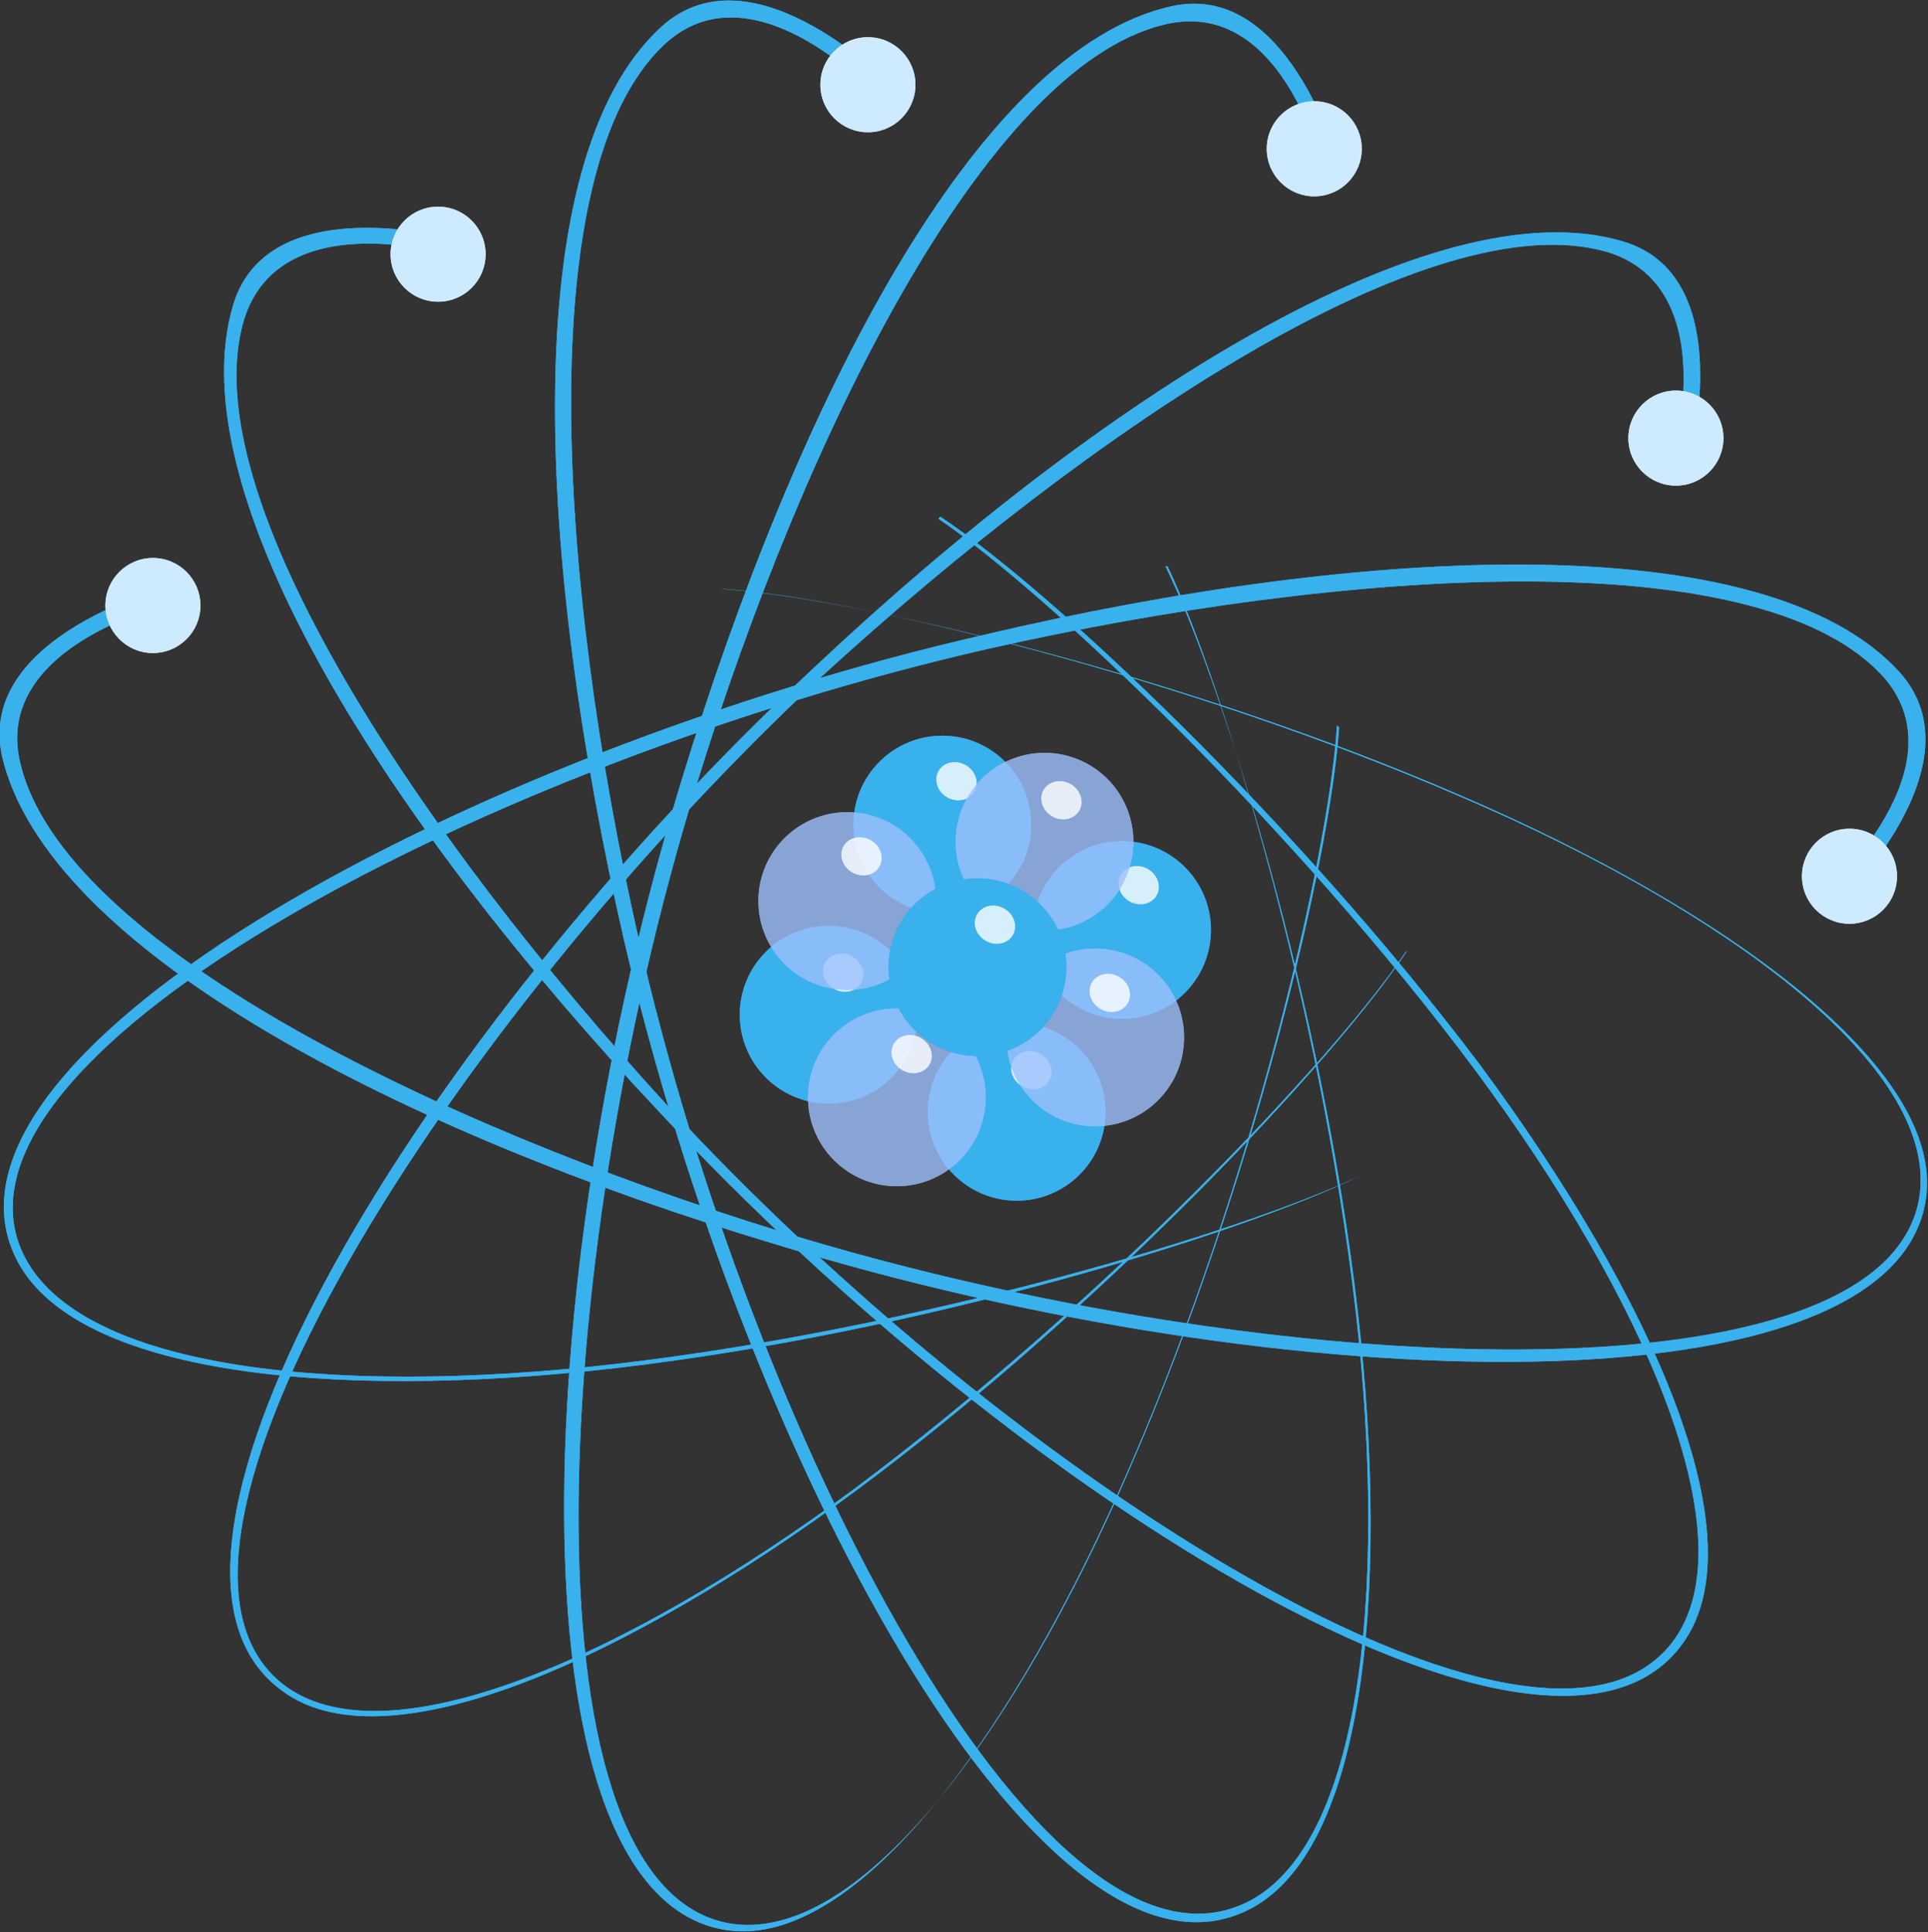 <svg xmlns="http://www.w3.org/2000/svg" id="Layer_2" data-name="Layer 2" viewBox="0 0 93.3 93.5"><rect x="0" y="0" width="93.3" height="93.5" fill="#333333" stroke="none"/><defs><style>      .cls-1 {        fill: #fff;      }      .cls-1, .cls-2, .cls-3 {        isolation: isolate;        opacity: .8;      }      .cls-4 {        fill: #39b1ed;      }      .cls-5 {        fill: #5c8ffc;      }      .cls-3, .cls-6 {        fill: #ceeaff;      }      .cls-7 {        fill: #9cc0fd;      }    </style></defs><g id="Layer_1-2" data-name="Layer 1"><g><circle class="cls-5" cx="40.1" cy="49.1" r="4.3"></circle><circle class="cls-4" cx="40.1" cy="49.1" r="4.3"></circle><circle class="cls-5" cx="54.3" cy="45" r="4.3"></circle><circle class="cls-4" cx="54.3" cy="45" r="4.3"></circle><ellipse class="cls-1" cx="55.1" cy="42.9" rx=".9" ry="1" transform="translate(-9.6 69.1) rotate(-60)"></ellipse><circle class="cls-5" cx="45.6" cy="39.9" r="4.3"></circle><circle class="cls-4" cx="45.6" cy="39.9" r="4.3"></circle><ellipse class="cls-1" cx="46.3" cy="37.8" rx=".9" ry="1" transform="translate(-9.6 59) rotate(-60)"></ellipse><circle class="cls-5" cx="49.2" cy="53.8" r="4.3"></circle><circle class="cls-4" cx="49.2" cy="53.8" r="4.3"></circle><ellipse class="cls-1" cx="49.9" cy="51.8" rx=".9" ry="1" transform="translate(-19.9 69.1) rotate(-60)"></ellipse><ellipse class="cls-1" cx="40.8" cy="47" rx=".9" ry="1" transform="translate(-20.3 58.9) rotate(-60)"></ellipse><g class="cls-2"><circle class="cls-7" cx="50.6" cy="40.7" r="4.3" transform="translate(-10 64.2) rotate(-60)"></circle><circle class="cls-7" cx="50.6" cy="40.7" r="4.3" transform="translate(-10 64.2) rotate(-60)"></circle></g><ellipse class="cls-1" cx="51.3" cy="38.7" rx=".9" ry="1" transform="translate(-7.8 63.8) rotate(-60)"></ellipse><g class="cls-2"><circle class="cls-7" cx="43.4" cy="53.1" r="4.3"></circle><circle class="cls-7" cx="43.4" cy="53.1" r="4.3"></circle></g><ellipse class="cls-1" cx="44.1" cy="51" rx=".9" ry="1" transform="translate(-22.1 63.7) rotate(-60)"></ellipse><g class="cls-2"><circle class="cls-7" cx="41" cy="43.6" r="4.3"></circle><circle class="cls-7" cx="41" cy="43.6" r="4.3"></circle></g><ellipse class="cls-1" cx="41.7" cy="41.5" rx=".9" ry="1" transform="translate(-15.1 56.8) rotate(-60)"></ellipse><g class="cls-2"><circle class="cls-7" cx="53" cy="50.2" r="4.3"></circle><circle class="cls-7" cx="53" cy="50.2" r="4.3"></circle></g><ellipse class="cls-1" cx="53.7" cy="48.1" rx=".9" ry="1" transform="translate(-14.8 70.5) rotate(-60)"></ellipse><circle class="cls-5" cx="47.3" cy="46.8" r="4.3"></circle><circle class="cls-4" cx="47.3" cy="46.8" r="4.3"></circle><ellipse class="cls-1" cx="48.1" cy="44.8" rx=".9" ry="1" transform="translate(-14.7 64) rotate(-60)"></ellipse><g><path class="cls-4" d="M65.8,56.9c-5.7,2.8-21.3,7.6-36,9.3-13.9,1.6-26.8,.3-29.2-5.7-4-9.8,21.8-24,47.1-29.8,18.3-4.3,37.7-5.3,44.2,1.8,4.1,4.5-3,11.3-3,11.3l-.6-.6s6.9-6.2,2.7-10.6c-6.1-6.4-25.9-5.1-43.2-1.2C23.7,36.9-2.9,50.8,1,60.4c2.4,5.8,14.9,7.2,28.8,5.6,14.7-1.7,30.3-6.4,36-9.1"></path><path class="cls-4" d="M65.8,56.9c-5.7,2.8-21.3,7.6-36,9.3-13.9,1.6-26.8,.3-29.2-5.7-4-9.8,21.8-24,47.1-29.8,18.3-4.3,37.7-5.3,44.2,1.8,4.1,4.5-3,11.3-3,11.3l-.6-.6s6.9-6.2,2.7-10.6c-6.1-6.4-25.9-5.1-43.2-1.2C23.7,36.9-2.9,50.8,1,60.4c2.4,5.8,14.9,7.2,28.8,5.6,14.7-1.7,30.4-6.4,36-9.1"></path></g><g><g><circle class="cls-6" cx="89.5" cy="42.4" r="2.3"></circle><circle class="cls-6" cx="89.5" cy="42.4" r="2.3"></circle></g><ellipse class="cls-3" cx="88.3" cy="42.7" rx=".5" ry=".5"></ellipse></g><g><path class="cls-4" d="M68.1,46c-3.5,5.3-14.7,17.2-26.5,26-11.2,8.3-23.1,13.7-28.1,9.7-8.4-6.5,6.9-31.7,25.9-49.4,13.7-12.9,30-23.4,39.2-20.6,5.8,1.8,3,11.3,3,11.3l-.8-.2s2.8-8.8-3-10.6c-8.5-2.5-25,8.6-38,20.5C21.6,49.7,5.5,75.1,13.7,81.5c4.9,3.8,16.5-1.2,27.7-9.5,11.9-8.9,23.1-20.7,26.6-25.9"></path><path class="cls-4" d="M68.1,46c-3.5,5.3-14.7,17.2-26.5,26-11.2,8.3-23.1,13.7-28.1,9.7-8.4-6.5,6.9-31.7,25.9-49.4,13.7-12.9,30-23.4,39.2-20.6,5.8,1.8,3,11.3,3,11.3l-.8-.2s2.8-8.8-3-10.6c-8.5-2.5-25,8.6-38,20.5C21.6,49.7,5.5,75.1,13.7,81.5c4.9,3.8,16.5-1.2,27.7-9.5,11.9-8.9,23.1-20.7,26.6-25.9"></path></g><g><g><circle class="cls-6" cx="81.1" cy="21.2" r="2.3"></circle><circle class="cls-6" cx="81.1" cy="21.2" r="2.3"></circle></g><ellipse class="cls-3" cx="80" cy="21.6" rx=".5" ry=".5"></ellipse></g><g><path class="cls-4" d="M64.7,35.1c-.4,6.3-4.1,22.2-10,35.8-5.5,12.8-13.2,23.4-19.5,22.5-10.5-1.5-9.8-30.9-2.2-55.7C38.5,19.7,47.2,2.4,56.7,.3c5.9-1.3,8.3,8.3,8.3,8.3l-.8,.2s-1.9-9.1-7.9-7.6c-8.6,2.1-17.4,19.9-22.6,36.8-7.3,23.7-8.5,53.7,1.8,55.1,6.2,.8,13.7-9.3,19.2-22.1,5.9-13.6,9.7-29.5,10.1-35.8"></path><path class="cls-4" d="M64.7,35.1c-.4,6.3-4.1,22.2-10,35.8-5.5,12.8-13.2,23.4-19.5,22.5-10.5-1.5-9.8-30.9-2.2-55.7C38.5,19.7,47.2,2.4,56.7,.3c5.9-1.3,8.3,8.3,8.3,8.3l-.8,.2s-1.9-9.1-7.9-7.6c-8.6,2.1-17.4,19.9-22.6,36.8-7.3,23.7-8.5,53.7,1.8,55.1,6.2,.8,13.7-9.3,19.2-22.1,5.9-13.6,9.7-29.5,10.1-35.8"></path></g><g><g><circle class="cls-6" cx="63.6" cy="7.2" r="2.3"></circle><circle class="cls-6" cx="63.6" cy="7.2" r="2.3"></circle></g><ellipse class="cls-3" cx="62.4" cy="7.6" rx=".5" ry=".5"></ellipse></g><g><path class="cls-4" d="M56.4,27.4c2.8,5.7,7.6,21.3,9.3,36,1.6,13.9,.3,26.8-5.7,29.2-9.8,4-23.9-21.8-29.8-47.1C26,27.2,24.9,7.8,32,1.3c4.5-4.1,11.3,3,11.3,3l-.6,.6s-6.2-6.9-10.6-2.7c-6.4,6.1-5.1,25.9-1.2,43.2,5.5,24.2,19.4,50.8,29.1,46.8,5.8-2.3,7.2-14.9,5.6-28.8-1.7-14.7-6.4-30.3-9.1-36"></path><path class="cls-4" d="M56.4,27.4c2.8,5.7,7.6,21.3,9.3,36,1.6,13.9,.3,26.8-5.7,29.2-9.8,4-23.9-21.8-29.8-47.1C26,27.2,24.9,7.8,32,1.3c4.5-4.1,11.3,3,11.3,3l-.6,.6s-6.2-6.9-10.6-2.7c-6.4,6.1-5.1,25.9-1.2,43.2,5.5,24.2,19.4,50.8,29.1,46.8,5.8-2.4,7.2-14.9,5.6-28.8-1.7-14.7-6.4-30.3-9.1-36"></path></g><g><g><circle class="cls-6" cx="42" cy="4.1" r="2.3"></circle><circle class="cls-6" cx="42" cy="4.1" r="2.3"></circle></g><ellipse class="cls-3" cx="40.8" cy="4.5" rx=".5" ry=".5"></ellipse></g><g><path class="cls-4" d="M45.5,25c5.3,3.5,17.2,14.7,26.1,26.5,8.3,11.2,13.7,23.1,9.7,28.2-6.5,8.4-31.7-6.9-49.4-25.9C19,40.1,8.5,23.9,11.3,14.7c1.8-5.8,11.3-3,11.3-3l-.2,.8s-8.8-2.9-10.6,3c-2.5,8.5,8.6,25,20.5,38,16.8,18.2,42.2,34.2,48.6,26,3.8-4.9-1.2-16.5-9.5-27.7-8.8-11.9-20.7-23.1-25.9-26.7"></path><path class="cls-4" d="M45.5,25c5.3,3.5,17.2,14.7,26.1,26.5,8.3,11.2,13.7,23.1,9.7,28.2-6.5,8.4-31.7-6.9-49.4-25.9C19,40.1,8.5,23.9,11.3,14.7c1.8-5.8,11.3-3,11.3-3l-.2,.8s-8.8-2.9-10.6,3c-2.5,8.5,8.6,25,20.5,38,16.8,18.2,42.2,34.2,48.6,26,3.8-4.9-1.2-16.5-9.5-27.7-8.9-11.9-20.7-23.1-26-26.7"></path></g><g><g><circle class="cls-6" cx="21.2" cy="12.3" r="2.3"></circle><circle class="cls-6" cx="21.2" cy="12.3" r="2.3"></circle></g><ellipse class="cls-3" cx="20" cy="12.6" rx=".5" ry=".5"></ellipse></g><g><path class="cls-4" d="M34.9,28.5c6.3,.4,22.2,4.1,35.8,10,12.8,5.5,23.4,13.2,22.5,19.5-1.5,10.5-30.9,9.8-55.7,2.2C19.5,54.8,2.3,46,.1,36.6c-1.3-5.9,8.3-8.3,8.3-8.3l.2,.8S-.5,31.1,1,37c2.1,8.6,19.9,17.4,36.8,22.6,23.7,7.3,53.7,8.5,55.1-1.8,.8-6.2-9.3-13.7-22.1-19.2-13.6-5.9-29.5-9.7-35.8-10.1"></path><path class="cls-4" d="M34.9,28.5c6.3,.4,22.2,4.1,35.8,10,12.8,5.5,23.4,13.2,22.5,19.5-1.5,10.5-30.9,9.8-55.7,2.2C19.5,54.8,2.3,46,.1,36.6c-1.3-5.9,8.3-8.3,8.3-8.3l.2,.8S-.5,31.1,1,37c2.1,8.6,19.9,17.4,36.8,22.6,23.7,7.3,53.7,8.5,55.1-1.8,.8-6.2-9.3-13.7-22.1-19.2-13.6-5.9-29.5-9.7-35.8-10.1"></path></g><g><g><circle class="cls-6" cx="7.4" cy="29.3" r="2.3"></circle><circle class="cls-6" cx="7.4" cy="29.3" r="2.3"></circle></g><ellipse class="cls-3" cx="6.3" cy="29.6" rx=".5" ry=".5"></ellipse></g></g></g></svg>
